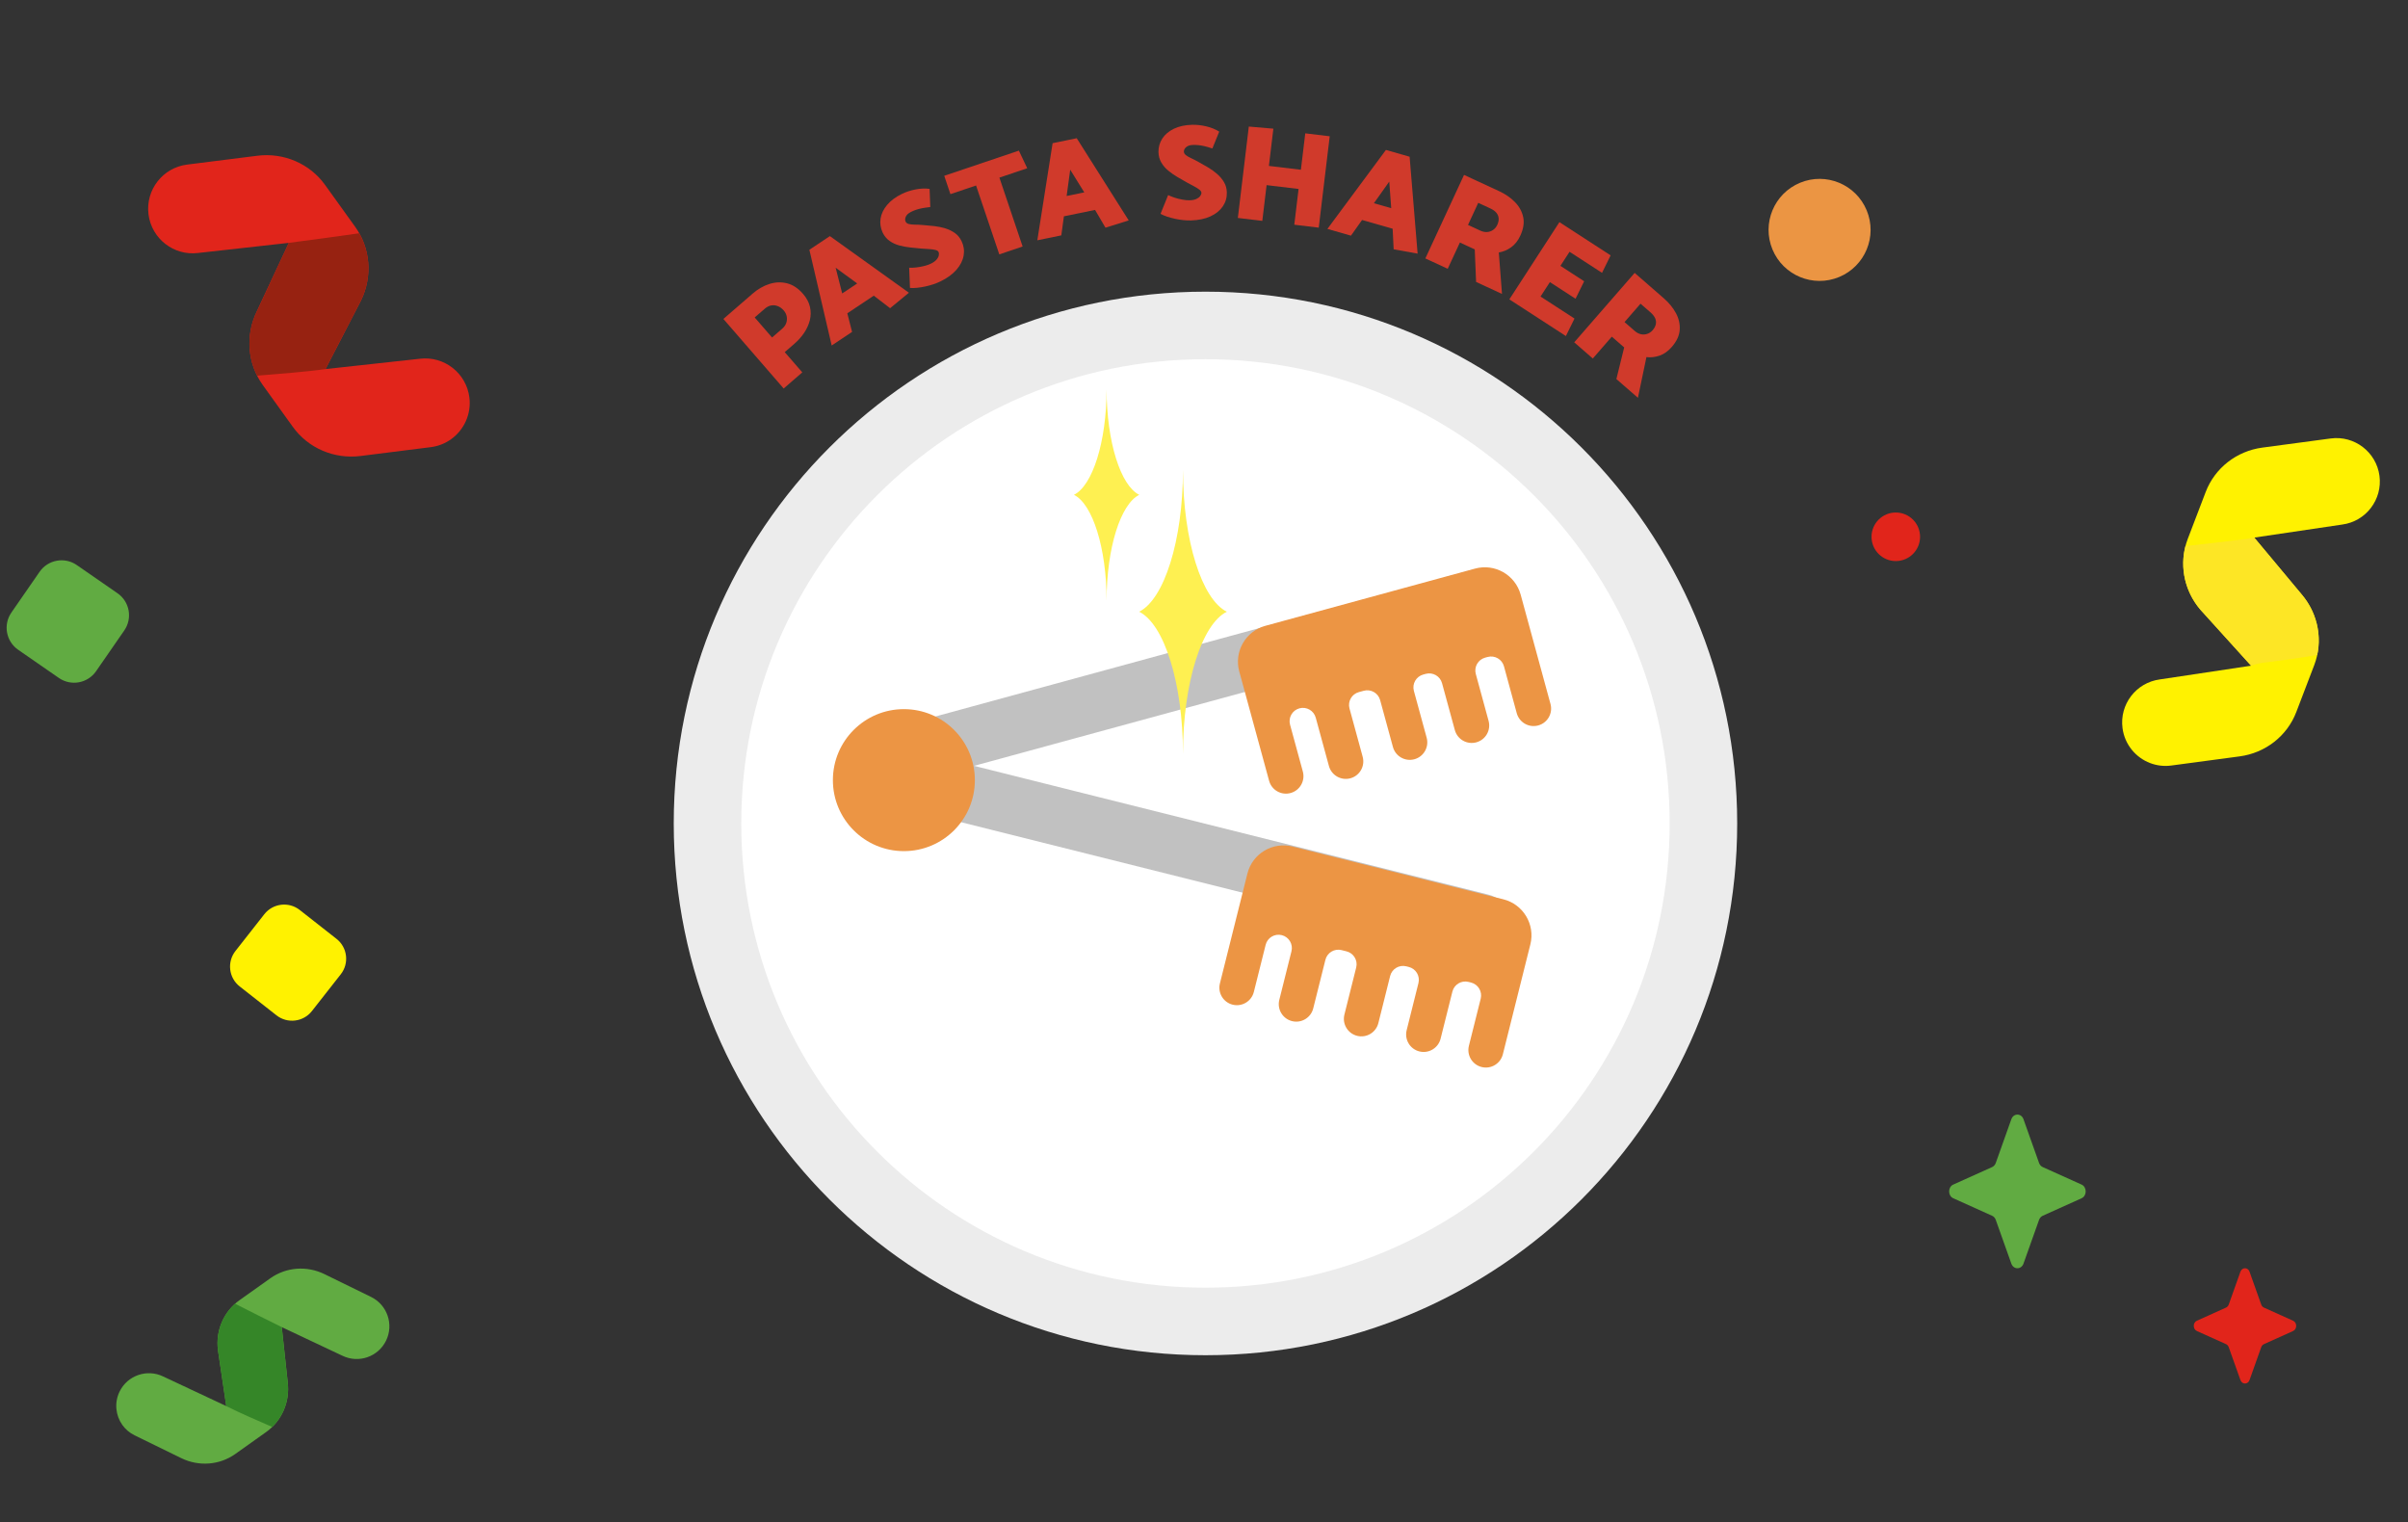 <svg width="193" height="122" viewBox="0 0 193 122" fill="none" xmlns="http://www.w3.org/2000/svg">
<rect x="0" y="0" width="193" height="122" fill="#333333" stroke="none"/>
<path d="M62.811 31.136L57.98 25.561L60.325 23.529C60.74 23.17 61.185 22.913 61.66 22.76C62.135 22.607 62.607 22.588 63.075 22.703C63.544 22.819 63.972 23.1 64.361 23.549C64.649 23.882 64.835 24.228 64.917 24.588C64.999 24.948 64.996 25.304 64.91 25.657C64.823 26.009 64.672 26.346 64.457 26.666C64.242 26.987 63.984 27.277 63.683 27.538L62.896 28.22L64.303 29.843L62.811 31.136ZM60.488 25.441L61.881 27.048L62.7 26.337C62.853 26.204 62.959 26.053 63.017 25.883C63.076 25.713 63.088 25.539 63.055 25.363C63.021 25.186 62.943 25.026 62.82 24.885C62.678 24.721 62.52 24.605 62.345 24.536C62.17 24.467 61.993 24.448 61.815 24.479C61.636 24.509 61.461 24.599 61.292 24.745L60.488 25.441Z" fill="#D03A2B"/>
<path d="M66.514 18.922L72.849 23.461L71.341 24.7L70.033 23.695L67.912 25.108L68.293 26.6L66.659 27.689L64.871 20.016L66.514 18.922ZM66.977 21.455L67.502 23.517L68.703 22.717L66.977 21.455Z" fill="#D03A2B"/>
<path d="M72.87 21.456C73.019 21.464 73.198 21.458 73.409 21.436C73.619 21.414 73.833 21.376 74.053 21.322C74.272 21.268 74.46 21.203 74.616 21.127C74.804 21.035 74.95 20.933 75.051 20.819C75.153 20.706 75.216 20.592 75.242 20.479C75.268 20.366 75.262 20.271 75.224 20.193C75.186 20.114 75.097 20.06 74.956 20.027C74.816 19.995 74.646 19.972 74.448 19.96C74.249 19.948 74.041 19.934 73.824 19.919C73.546 19.893 73.257 19.864 72.957 19.833C72.657 19.802 72.363 19.747 72.076 19.67C71.789 19.592 71.529 19.471 71.297 19.306C71.064 19.142 70.88 18.919 70.744 18.64C70.574 18.272 70.518 17.897 70.578 17.515C70.638 17.132 70.812 16.768 71.103 16.422C71.393 16.076 71.789 15.782 72.29 15.539C72.622 15.378 72.988 15.258 73.388 15.181C73.788 15.103 74.161 15.089 74.507 15.138L74.562 16.594C74.287 16.623 74.063 16.655 73.891 16.69C73.719 16.725 73.568 16.765 73.436 16.808C73.305 16.852 73.164 16.91 73.014 16.983C72.812 17.081 72.676 17.206 72.605 17.357C72.534 17.508 72.528 17.645 72.588 17.769C72.632 17.86 72.72 17.922 72.852 17.954C72.984 17.986 73.145 18.003 73.334 18.003C73.524 18.004 73.732 18.014 73.957 18.033C74.258 18.056 74.563 18.085 74.874 18.119C75.184 18.154 75.48 18.214 75.764 18.302C76.048 18.389 76.302 18.513 76.529 18.672C76.755 18.832 76.935 19.048 77.067 19.321C77.247 19.692 77.303 20.077 77.235 20.476C77.167 20.874 76.976 21.255 76.662 21.616C76.347 21.978 75.916 22.291 75.37 22.556C75.2 22.638 75.01 22.714 74.799 22.785C74.588 22.855 74.372 22.914 74.15 22.961C73.927 23.009 73.711 23.043 73.501 23.065C73.29 23.087 73.101 23.09 72.933 23.075L72.87 21.456Z" fill="#D03A2B"/>
<path d="M82.332 13.483L80.102 14.235L81.963 19.755L80.093 20.386L78.231 14.866L76.176 15.559L75.68 14.089L81.662 12.072L82.332 13.483Z" fill="#D03A2B"/>
<path d="M86.3 11.078L90.466 17.665L88.603 18.247L87.768 16.823L85.271 17.336L85.064 18.863L83.141 19.257L84.366 11.475L86.3 11.078ZM85.777 13.6L85.49 15.707L86.904 15.417L85.777 13.6Z" fill="#D03A2B"/>
<path d="M93.627 15.632C93.759 15.701 93.925 15.769 94.127 15.835C94.327 15.902 94.539 15.956 94.761 15.997C94.983 16.038 95.18 16.056 95.354 16.051C95.563 16.045 95.738 16.012 95.877 15.95C96.017 15.888 96.121 15.811 96.191 15.719C96.261 15.627 96.295 15.537 96.293 15.45C96.29 15.363 96.232 15.277 96.117 15.189C96.003 15.102 95.858 15.012 95.681 14.919C95.505 14.826 95.321 14.728 95.13 14.625C94.888 14.487 94.636 14.342 94.375 14.19C94.114 14.038 93.869 13.867 93.639 13.678C93.41 13.489 93.223 13.272 93.079 13.026C92.935 12.78 92.858 12.502 92.85 12.191C92.846 11.787 92.95 11.422 93.161 11.098C93.373 10.774 93.683 10.514 94.089 10.318C94.496 10.122 94.978 10.017 95.534 10.002C95.903 9.991 96.286 10.033 96.683 10.127C97.079 10.222 97.425 10.362 97.72 10.549L97.171 11.899C96.908 11.812 96.691 11.75 96.52 11.711C96.349 11.673 96.194 11.646 96.056 11.632C95.918 11.618 95.766 11.612 95.6 11.617C95.376 11.623 95.201 11.681 95.073 11.789C94.946 11.897 94.884 12.02 94.888 12.158C94.891 12.259 94.946 12.351 95.053 12.436C95.16 12.519 95.3 12.601 95.472 12.679C95.644 12.757 95.829 12.852 96.028 12.962C96.292 13.107 96.558 13.259 96.827 13.418C97.095 13.577 97.341 13.755 97.563 13.951C97.785 14.148 97.967 14.365 98.107 14.604C98.248 14.843 98.322 15.114 98.33 15.417C98.342 15.829 98.234 16.203 98.008 16.538C97.782 16.873 97.451 17.141 97.016 17.341C96.58 17.541 96.058 17.65 95.451 17.667C95.263 17.672 95.058 17.663 94.837 17.64C94.616 17.617 94.394 17.582 94.172 17.533C93.95 17.485 93.739 17.428 93.539 17.361C93.338 17.294 93.164 17.219 93.017 17.137L93.627 15.632Z" fill="#D03A2B"/>
<path d="M103.737 18.009L104.08 15.144L101.517 14.837L101.173 17.702L99.213 17.467L100.092 10.143L102.06 10.313L101.702 13.297L104.266 13.604L104.616 10.686L106.576 10.921L105.697 18.245L103.737 18.009Z" fill="#D03A2B"/>
<path d="M112.98 12.56L113.621 20.326L111.701 19.979L111.62 18.331L109.169 17.629L108.278 18.886L106.391 18.345L111.081 12.016L112.98 12.56ZM111.349 14.552L110.118 16.287L111.505 16.684L111.349 14.552Z" fill="#D03A2B"/>
<path d="M120.157 15.321C120.655 15.552 121.077 15.843 121.42 16.193C121.764 16.543 121.985 16.945 122.083 17.397C122.18 17.848 122.104 18.343 121.855 18.882C121.667 19.288 121.421 19.601 121.117 19.819C120.812 20.036 120.483 20.175 120.129 20.234L120.384 23.556L118.308 22.594L118.2 19.986C118.102 19.94 118.003 19.895 117.905 19.849C117.807 19.804 117.708 19.758 117.61 19.713L117.01 19.435L116.034 21.541L114.242 20.711L117.342 14.018L120.157 15.321ZM118.481 16.255L117.66 18.026L118.645 18.482C118.828 18.567 119.008 18.604 119.184 18.595C119.36 18.584 119.521 18.53 119.667 18.43C119.813 18.329 119.926 18.195 120.005 18.024C120.096 17.827 120.132 17.645 120.114 17.477C120.096 17.31 120.031 17.162 119.919 17.034C119.806 16.907 119.649 16.796 119.445 16.702L118.481 16.255Z" fill="#D03A2B"/>
<path d="M120.973 23.992L124.986 17.803L129.091 20.465L128.402 21.866L125.799 20.178L125.067 21.307L126.969 22.541L126.28 23.942L124.223 22.609L123.473 23.765L126.195 25.529L125.505 26.931L120.973 23.992Z" fill="#D03A2B"/>
<path d="M133.357 23.91C133.772 24.271 134.095 24.667 134.327 25.099C134.56 25.532 134.66 25.979 134.628 26.44C134.595 26.901 134.385 27.355 133.996 27.802C133.701 28.14 133.378 28.372 133.025 28.496C132.672 28.62 132.317 28.662 131.961 28.62L131.279 31.881L129.552 30.378L130.177 27.843C130.095 27.772 130.013 27.701 129.931 27.629C129.849 27.558 129.767 27.487 129.686 27.415L129.187 26.98L127.663 28.732L126.174 27.435L131.017 21.871L133.357 23.91ZM131.487 24.339L130.206 25.812L131.024 26.524C131.176 26.657 131.339 26.743 131.511 26.783C131.683 26.822 131.853 26.814 132.021 26.759C132.189 26.704 132.334 26.605 132.458 26.464C132.6 26.3 132.686 26.135 132.716 25.969C132.745 25.803 132.724 25.643 132.652 25.489C132.579 25.336 132.459 25.185 132.29 25.038L131.487 24.339Z" fill="#D03A2B"/>
<path d="M96.618 108.61C120.155 108.61 139.235 89.53 139.235 65.993C139.235 42.456 120.155 23.375 96.618 23.375C73.081 23.375 54 42.456 54 65.993C54 89.53 73.081 108.61 96.618 108.61Z" fill="#ECECEC"/>
<path d="M96.617 103.197C117.165 103.197 133.822 86.54 133.822 65.992C133.822 45.444 117.165 28.787 96.617 28.787C76.069 28.787 59.412 45.444 59.412 65.992C59.412 86.54 76.069 103.197 96.617 103.197Z" fill="white"/>
<path d="M118.182 76.195L68.856 63.847C67.625 63.538 66.876 62.29 67.184 61.059L67.193 61.024C67.501 59.793 68.749 59.044 69.981 59.352L119.307 71.7C120.538 72.009 121.286 73.257 120.978 74.488L120.97 74.523C120.662 75.754 119.413 76.503 118.182 76.195Z" fill="#C1C1C1"/>
<path d="M120.49 72.071L103.595 67.842C101.998 67.442 100.379 68.412 99.979 70.01L99.885 70.388L99.444 72.147L97.775 78.815C97.587 79.566 98.043 80.328 98.794 80.516C99.545 80.704 100.307 80.247 100.495 79.496L101.441 75.72C101.583 75.148 102.163 74.801 102.735 74.944C103.306 75.087 103.654 75.667 103.51 76.238L102.535 80.133C102.347 80.884 102.803 81.645 103.555 81.834C104.306 82.022 105.067 81.565 105.255 80.814L106.231 76.919C106.373 76.348 106.953 76 107.524 76.143L107.923 76.243C108.495 76.386 108.842 76.966 108.699 77.537L107.753 81.313C107.565 82.064 108.022 82.826 108.773 83.014C109.524 83.202 110.286 82.746 110.474 81.994L111.419 78.218C111.562 77.647 112.142 77.299 112.713 77.443L112.913 77.493C113.484 77.635 113.832 78.215 113.688 78.787L112.743 82.563C112.555 83.314 113.011 84.075 113.762 84.263C114.513 84.451 115.275 83.995 115.463 83.244L116.409 79.468C116.552 78.896 117.131 78.549 117.703 78.692L117.902 78.742C118.473 78.885 118.821 79.465 118.678 80.036L117.732 83.812C117.544 84.563 118 85.325 118.752 85.513C119.503 85.701 120.264 85.245 120.453 84.493L122.122 77.825L122.562 76.066L122.657 75.688C123.058 74.09 122.087 72.471 120.49 72.071Z" fill="#EC9544"/>
<path d="M119.111 50.178L70.057 63.564C68.832 63.898 67.569 63.176 67.234 61.951L67.224 61.917C66.89 60.692 67.612 59.429 68.837 59.094L117.891 45.709C119.115 45.374 120.379 46.096 120.714 47.321L120.723 47.356C121.057 48.58 120.335 49.844 119.111 50.178Z" fill="#C1C1C1"/>
<path d="M118.221 45.569L101.418 50.154C99.83 50.587 98.893 52.226 99.326 53.814L99.43 54.191L99.907 55.94L101.717 62.571C101.92 63.319 102.691 63.759 103.438 63.555C104.186 63.351 104.626 62.58 104.422 61.833L103.397 58.077C103.243 57.509 103.578 56.923 104.146 56.767C104.714 56.612 105.301 56.947 105.456 57.516L106.513 61.389C106.717 62.136 107.488 62.576 108.235 62.373C108.982 62.169 109.422 61.398 109.218 60.651L108.161 56.778C108.007 56.209 108.342 55.623 108.91 55.467L109.307 55.359C109.875 55.204 110.462 55.539 110.617 56.107L111.642 59.863C111.845 60.61 112.616 61.05 113.363 60.847C114.111 60.643 114.551 59.872 114.347 59.125L113.322 55.369C113.168 54.801 113.503 54.214 114.071 54.059L114.269 54.005C114.838 53.85 115.424 54.185 115.579 54.753L116.604 58.509C116.808 59.256 117.578 59.696 118.326 59.492C119.073 59.289 119.513 58.518 119.309 57.771L118.285 54.015C118.13 53.447 118.465 52.86 119.033 52.705L119.231 52.651C119.8 52.496 120.386 52.831 120.542 53.399L121.566 57.155C121.77 57.902 122.541 58.342 123.288 58.138C124.035 57.935 124.475 57.164 124.271 56.416L122.462 49.785L121.984 48.036L121.881 47.659C121.447 46.072 119.809 45.135 118.221 45.569Z" fill="#EC9544"/>
<path d="M98.33 49.024C96.334 48.041 94.82 43.331 94.815 37.666C94.811 43.332 93.297 48.041 91.301 49.024C93.3 50.008 94.815 54.73 94.815 60.408C94.815 54.731 96.331 50.008 98.33 49.024Z" fill="#FEF051"/>
<path d="M91.311 39.657C89.825 38.926 88.697 35.419 88.693 31.199C88.69 35.418 87.563 38.925 86.076 39.657C87.565 40.39 88.693 43.907 88.693 48.136C88.693 43.907 89.822 40.39 91.311 39.657Z" fill="#FEF051"/>
<path d="M72.445 68.211C75.588 68.211 78.135 65.664 78.135 62.522C78.135 59.379 75.588 56.832 72.445 56.832C69.303 56.832 66.756 59.379 66.756 62.522C66.756 65.664 69.303 68.211 72.445 68.211Z" fill="#EC9544"/>
<path d="M36.16 35.195C35.692 35.532 35.136 35.759 34.524 35.836L28.902 36.544C26.779 36.811 24.698 35.916 23.47 34.209L21.061 30.858C19.834 29.15 19.649 26.892 20.578 24.965L23.149 19.463L15.89 20.273C13.934 20.52 12.149 19.133 11.902 17.177C11.656 15.221 13.042 13.436 14.998 13.19L20.62 12.482C22.743 12.215 24.824 13.11 26.052 14.817L28.461 18.168C29.688 19.876 29.873 22.134 28.944 24.061L26.091 29.578L33.632 28.753C35.588 28.507 37.374 29.893 37.62 31.849C37.789 33.193 37.187 34.457 36.16 35.195Z" fill="#E1251B"/>
<path d="M23.149 19.462L22.879 20.042L20.578 24.965C19.779 26.622 19.804 28.522 20.606 30.107C22.257 29.97 24.449 29.811 26.091 29.577L26.457 28.87L28.944 24.06C29.781 22.325 29.714 20.322 28.796 18.694C27.117 18.943 24.832 19.24 23.149 19.462Z" fill="#972211"/>
<path d="M180.3 101.917L181.235 104.547C181.275 104.66 181.355 104.749 181.455 104.794L183.791 105.846C184.121 105.995 184.121 106.521 183.791 106.67L181.455 107.722C181.355 107.767 181.275 107.857 181.235 107.969L180.3 110.599C180.168 110.97 179.701 110.97 179.569 110.599L178.633 107.969C178.593 107.857 178.514 107.767 178.414 107.722L176.078 106.67C175.748 106.521 175.748 105.995 176.078 105.846L178.414 104.794C178.514 104.749 178.593 104.66 178.633 104.547L179.569 101.917C179.701 101.546 180.168 101.546 180.3 101.917Z" fill="#E1251B"/>
<path d="M172.33 61.153C172.855 61.354 173.436 61.43 174.032 61.35L179.507 60.618C181.575 60.341 183.315 58.98 184.047 57.064L185.484 53.305C186.216 51.39 185.828 49.215 184.472 47.63L180.678 43.083L187.724 42.039C189.629 41.785 190.967 40.033 190.712 38.128C190.457 36.223 188.706 34.885 186.801 35.14L181.325 35.872C179.257 36.149 177.518 37.511 176.786 39.426L175.349 43.184C174.617 45.1 175.004 47.274 176.36 48.86L180.423 53.35L173.109 54.45C171.203 54.705 169.865 56.456 170.12 58.362C170.295 59.671 171.177 60.713 172.33 61.153Z" fill="#FFF200"/>
<path d="M180.095 43.187L180.677 43.083L184.471 47.63C185.637 48.993 186.086 50.791 185.725 52.486C184.311 52.736 182.887 52.931 181.46 53.104C181.106 53.147 180.758 53.229 180.423 53.351L176.359 48.861C175.139 47.433 174.703 45.528 175.163 43.765C176.808 43.582 178.453 43.396 180.095 43.187Z" fill="#FDE625"/>
<path d="M4.719 54.333L1.456 52.074C0.482 51.4 0.239 50.065 0.913 49.091L3.172 45.828C3.845 44.854 5.181 44.611 6.155 45.285L9.418 47.544C10.392 48.217 10.634 49.553 9.961 50.526L7.702 53.79C7.028 54.764 5.693 55.007 4.719 54.333Z" fill="#61AB42"/>
<path d="M26.97 75.24L24.023 72.927C23.144 72.237 21.872 72.391 21.183 73.27L18.87 76.216C18.18 77.096 18.334 78.368 19.213 79.057L22.16 81.37C23.039 82.059 24.311 81.906 25 81.027L27.313 78.08C28.003 77.201 27.849 75.929 26.97 75.24Z" fill="#FFF200"/>
<path d="M147.404 22.201C149.49 21.337 150.48 18.945 149.615 16.859C148.751 14.773 146.359 13.783 144.273 14.647C142.187 15.512 141.197 17.904 142.062 19.99C142.926 22.076 145.318 23.066 147.404 22.201Z" fill="#EB9543"/>
<path d="M151.947 44.965C153.022 44.965 153.893 44.094 153.893 43.02C153.893 41.945 153.022 41.074 151.947 41.074C150.873 41.074 150.002 41.945 150.002 43.02C150.002 44.094 150.873 44.965 151.947 44.965Z" fill="#E1251B"/>
<path d="M9.804 114.195C10.049 114.54 10.381 114.83 10.788 115.029L14.526 116.857C15.937 117.548 17.596 117.421 18.855 116.527L21.325 114.771C22.584 113.877 23.25 112.352 23.062 110.792L22.584 106.358L27.435 108.647C28.736 109.283 30.305 108.745 30.942 107.444C31.578 106.144 31.039 104.574 29.739 103.938L26.002 102.109C24.59 101.419 22.931 101.546 21.672 102.44L19.202 104.195C17.943 105.09 17.277 106.614 17.465 108.174L18.135 112.686L13.092 110.319C11.792 109.683 10.222 110.222 9.585 111.522C9.148 112.416 9.266 113.437 9.804 114.195Z" fill="#61AB42"/>
<path d="M22.583 106.358L22.633 106.825L23.061 110.792C23.222 112.133 22.753 113.448 21.819 114.359C20.704 113.871 19.219 113.238 18.134 112.686L18.048 112.108L17.464 108.175C17.295 106.77 17.818 105.395 18.842 104.482C19.95 105.054 21.467 105.803 22.583 106.358Z" fill="#358628"/>
<path d="M162.182 89.698L163.429 93.202C163.483 93.352 163.588 93.471 163.722 93.531L166.837 94.934C167.277 95.132 167.277 95.833 166.837 96.031L163.722 97.434C163.589 97.494 163.483 97.613 163.429 97.763L162.182 101.267C162.006 101.763 161.383 101.763 161.207 101.267L159.96 97.763C159.907 97.613 159.801 97.494 159.668 97.434L156.553 96.031C156.113 95.833 156.113 95.132 156.553 94.934L159.668 93.531C159.801 93.471 159.907 93.352 159.96 93.202L161.207 89.698C161.383 89.202 162.006 89.202 162.182 89.698Z" fill="#61AB42"/>
</svg>
